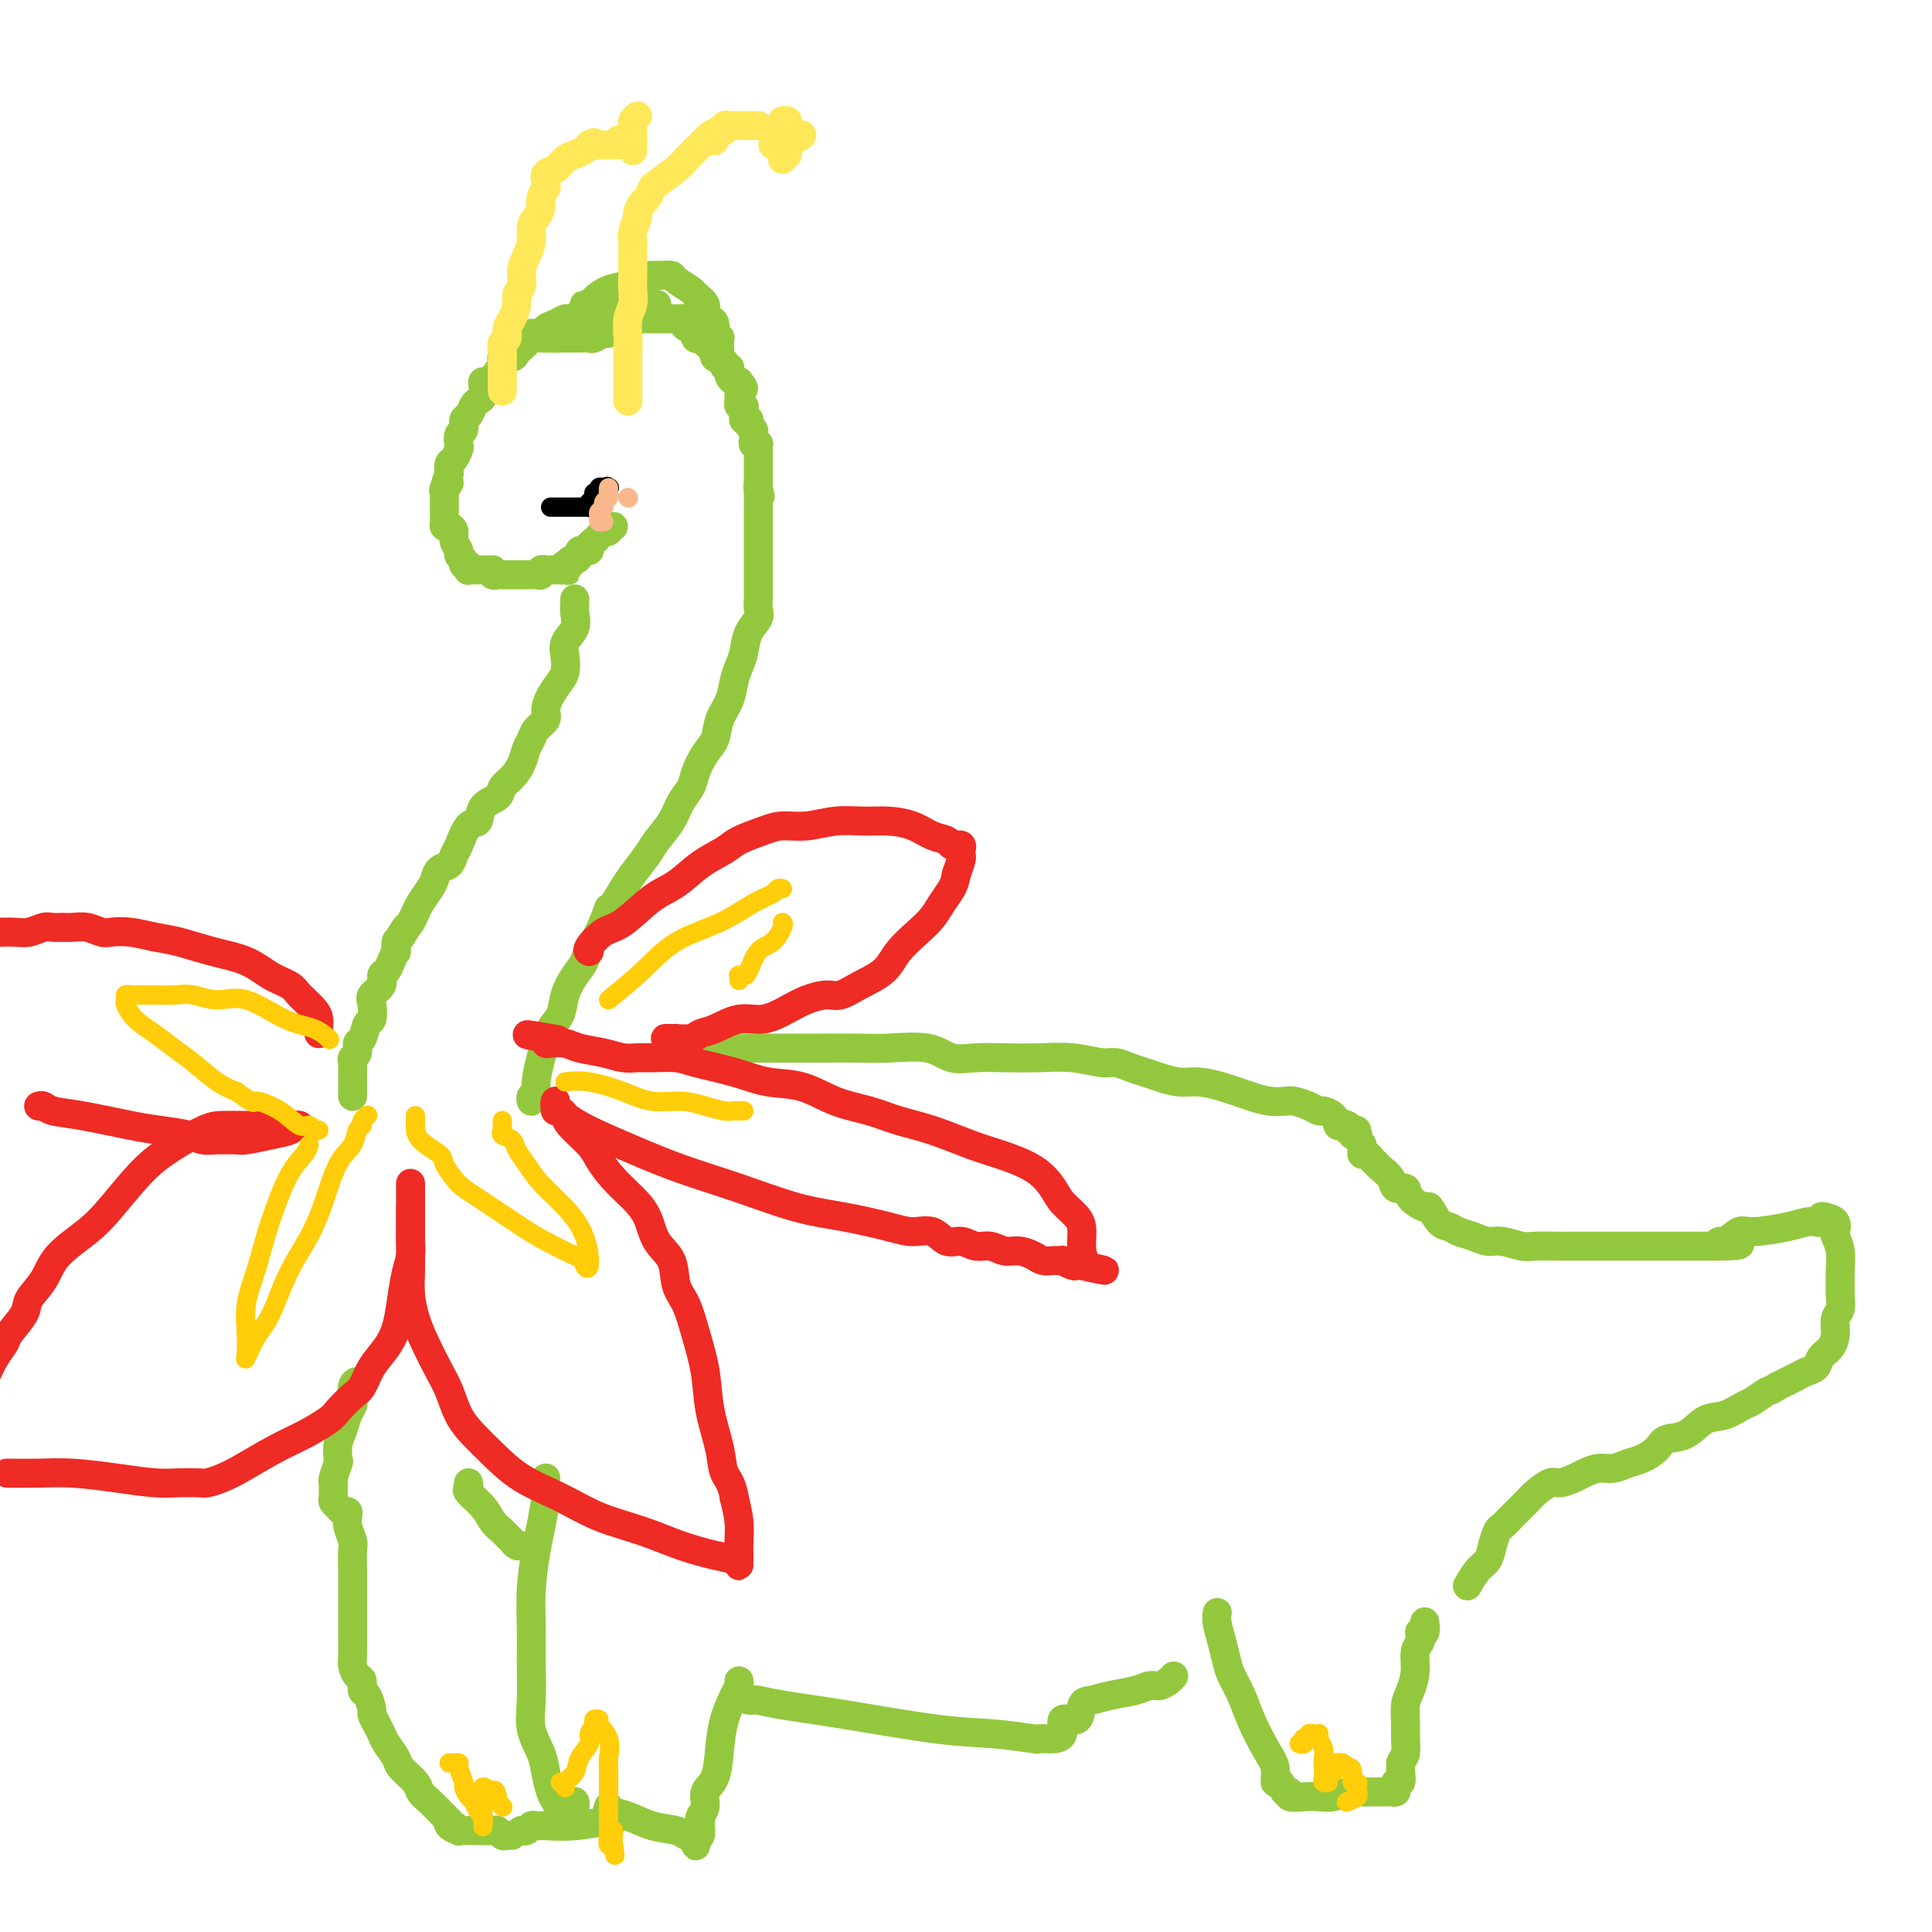 <svg viewBox='0 0 400 400' version='1.1' xmlns='http://www.w3.org/2000/svg' xmlns:xlink='http://www.w3.org/1999/xlink'><g fill='none' stroke='#93C83E' stroke-width='6' stroke-linecap='round' stroke-linejoin='round'><path d='M115,70c-0.325,0.002 -0.650,0.003 -1,0c-0.350,-0.003 -0.723,-0.012 -1,0c-0.277,0.012 -0.456,0.044 -1,0c-0.544,-0.044 -1.454,-0.166 -2,0c-0.546,0.166 -0.728,0.618 -1,1c-0.272,0.382 -0.633,0.693 -1,1c-0.367,0.307 -0.741,0.610 -1,1c-0.259,0.390 -0.401,0.869 -1,1c-0.599,0.131 -1.653,-0.085 -2,0c-0.347,0.085 0.012,0.470 0,1c-0.012,0.530 -0.395,1.207 -1,2c-0.605,0.793 -1.433,1.704 -2,2c-0.567,0.296 -0.873,-0.024 -1,0c-0.127,0.024 -0.075,0.392 0,1c0.075,0.608 0.174,1.457 0,2c-0.174,0.543 -0.620,0.779 -1,1c-0.380,0.221 -0.694,0.425 -1,1c-0.306,0.575 -0.604,1.520 -1,2c-0.396,0.480 -0.890,0.495 -1,1c-0.110,0.505 0.164,1.501 0,2c-0.164,0.499 -0.766,0.500 -1,1c-0.234,0.500 -0.101,1.499 0,2c0.101,0.501 0.172,0.506 0,1c-0.172,0.494 -0.585,1.479 -1,2c-0.415,0.521 -0.833,0.577 -1,1c-0.167,0.423 -0.084,1.211 0,2'/><path d='M93,98c-1.641,4.118 -0.244,2.413 0,2c0.244,-0.413 -0.667,0.467 -1,1c-0.333,0.533 -0.089,0.720 0,1c0.089,0.280 0.024,0.652 0,1c-0.024,0.348 -0.006,0.670 0,1c0.006,0.330 0.001,0.667 0,1c-0.001,0.333 0.002,0.663 0,1c-0.002,0.337 -0.011,0.681 0,1c0.011,0.319 0.040,0.613 0,1c-0.040,0.387 -0.150,0.867 0,1c0.150,0.133 0.561,-0.080 1,0c0.439,0.080 0.906,0.455 1,1c0.094,0.545 -0.186,1.260 0,2c0.186,0.740 0.838,1.504 1,2c0.162,0.496 -0.167,0.725 0,1c0.167,0.275 0.828,0.595 1,1c0.172,0.405 -0.147,0.893 0,1c0.147,0.107 0.760,-0.167 1,0c0.240,0.167 0.107,0.777 0,1c-0.107,0.223 -0.187,0.060 0,0c0.187,-0.060 0.641,-0.016 1,0c0.359,0.016 0.622,0.004 1,0c0.378,-0.004 0.871,-0.001 1,0c0.129,0.001 -0.106,0.000 0,0c0.106,-0.000 0.553,-0.000 1,0'/><path d='M101,118c1.012,0.094 1.041,-0.171 1,0c-0.041,0.171 -0.152,0.778 0,1c0.152,0.222 0.565,0.060 1,0c0.435,-0.060 0.890,-0.016 1,0c0.110,0.016 -0.124,0.004 0,0c0.124,-0.004 0.607,-0.001 1,0c0.393,0.001 0.697,0.000 1,0c0.303,-0.000 0.606,-0.000 1,0c0.394,0.000 0.879,-0.000 1,0c0.121,0.000 -0.121,0.001 0,0c0.121,-0.001 0.606,-0.004 1,0c0.394,0.004 0.698,0.015 1,0c0.302,-0.015 0.602,-0.057 1,0c0.398,0.057 0.894,0.211 1,0c0.106,-0.211 -0.179,-0.789 0,-1c0.179,-0.211 0.821,-0.057 1,0c0.179,0.057 -0.107,0.015 0,0c0.107,-0.015 0.606,-0.004 1,0c0.394,0.004 0.684,0.001 1,0c0.316,-0.001 0.658,-0.001 1,0'/><path d='M116,118c2.542,0.059 1.398,0.208 1,0c-0.398,-0.208 -0.052,-0.773 0,-1c0.052,-0.227 -0.192,-0.116 0,0c0.192,0.116 0.821,0.238 1,0c0.179,-0.238 -0.092,-0.834 0,-1c0.092,-0.166 0.545,0.099 1,0c0.455,-0.099 0.910,-0.562 1,-1c0.090,-0.438 -0.187,-0.852 0,-1c0.187,-0.148 0.838,-0.028 1,0c0.162,0.028 -0.164,-0.034 0,0c0.164,0.034 0.817,0.163 1,0c0.183,-0.163 -0.105,-0.617 0,-1c0.105,-0.383 0.603,-0.695 1,-1c0.397,-0.305 0.694,-0.604 1,-1c0.306,-0.396 0.622,-0.891 1,-1c0.378,-0.109 0.820,0.167 1,0c0.180,-0.167 0.100,-0.777 0,-1c-0.100,-0.223 -0.219,-0.060 0,0c0.219,0.060 0.777,0.017 1,0c0.223,-0.017 0.112,-0.009 0,0'/><path d='M114,70c0.325,0.000 0.649,0.000 1,0c0.351,-0.000 0.728,-0.000 1,0c0.272,0.000 0.439,0.001 1,0c0.561,-0.001 1.516,-0.004 2,0c0.484,0.004 0.497,0.016 1,0c0.503,-0.016 1.496,-0.060 2,0c0.504,0.060 0.519,0.222 1,0c0.481,-0.222 1.429,-0.829 2,-1c0.571,-0.171 0.765,0.094 1,0c0.235,-0.094 0.511,-0.547 1,-1c0.489,-0.453 1.192,-0.906 2,-1c0.808,-0.094 1.722,0.171 2,0c0.278,-0.171 -0.079,-0.778 0,-1c0.079,-0.222 0.595,-0.060 1,0c0.405,0.060 0.700,0.016 1,0c0.300,-0.016 0.605,-0.004 1,0c0.395,0.004 0.879,0.001 1,0c0.121,-0.001 -0.123,-0.000 0,0c0.123,0.000 0.611,0.000 1,0c0.389,-0.000 0.678,-0.000 1,0c0.322,0.000 0.677,0.000 1,0c0.323,-0.000 0.612,-0.000 1,0c0.388,0.000 0.874,0.000 1,0c0.126,-0.000 -0.107,-0.000 0,0c0.107,0.000 0.553,0.000 1,0'/><path d='M141,66c4.359,-0.458 1.757,0.398 1,1c-0.757,0.602 0.332,0.950 1,1c0.668,0.050 0.914,-0.196 1,0c0.086,0.196 0.013,0.836 0,1c-0.013,0.164 0.034,-0.148 0,0c-0.034,0.148 -0.149,0.757 0,1c0.149,0.243 0.561,0.122 1,0c0.439,-0.122 0.906,-0.244 1,0c0.094,0.244 -0.185,0.854 0,1c0.185,0.146 0.835,-0.172 1,0c0.165,0.172 -0.153,0.834 0,1c0.153,0.166 0.777,-0.166 1,0c0.223,0.166 0.045,0.828 0,1c-0.045,0.172 0.045,-0.147 0,0c-0.045,0.147 -0.223,0.761 0,1c0.223,0.239 0.848,0.102 1,0c0.152,-0.102 -0.169,-0.168 0,0c0.169,0.168 0.829,0.570 1,1c0.171,0.430 -0.147,0.890 0,1c0.147,0.110 0.760,-0.128 1,0c0.240,0.128 0.105,0.622 0,1c-0.105,0.378 -0.182,0.640 0,1c0.182,0.360 0.623,0.817 1,1c0.377,0.183 0.688,0.091 1,0'/><path d='M153,79c1.867,2.244 0.533,1.356 0,1c-0.533,-0.356 -0.267,-0.178 0,0'/><path d='M110,69c0.343,0.007 0.686,0.013 1,0c0.314,-0.013 0.599,-0.046 1,0c0.401,0.046 0.918,0.171 1,0c0.082,-0.171 -0.273,-0.637 0,-1c0.273,-0.363 1.173,-0.623 2,-1c0.827,-0.377 1.583,-0.870 2,-1c0.417,-0.130 0.497,0.105 1,0c0.503,-0.105 1.430,-0.550 2,-1c0.570,-0.450 0.784,-0.905 1,-1c0.216,-0.095 0.435,0.171 1,0c0.565,-0.171 1.475,-0.778 2,-1c0.525,-0.222 0.666,-0.060 1,0c0.334,0.060 0.863,0.016 1,0c0.137,-0.016 -0.118,-0.004 0,0c0.118,0.004 0.609,0.001 1,0c0.391,-0.001 0.683,-0.000 1,0c0.317,0.000 0.658,0.000 1,0'/><path d='M129,63c3.345,-0.928 2.207,-0.249 2,0c-0.207,0.249 0.518,0.067 1,0c0.482,-0.067 0.722,-0.018 1,0c0.278,0.018 0.593,0.005 1,0c0.407,-0.005 0.906,-0.001 1,0c0.094,0.001 -0.216,0.000 0,0c0.216,-0.000 0.958,-0.000 1,0c0.042,0.000 -0.617,0.000 -1,0c-0.383,-0.000 -0.489,-0.000 -1,0c-0.511,0.000 -1.428,0.000 -3,0c-1.572,-0.000 -3.799,-0.000 -5,0c-1.201,0.000 -1.376,0.001 -2,0c-0.624,-0.001 -1.696,-0.002 -2,0c-0.304,0.002 0.161,0.008 0,0c-0.161,-0.008 -0.948,-0.030 -1,0c-0.052,0.030 0.630,0.110 1,0c0.370,-0.110 0.429,-0.411 1,-1c0.571,-0.589 1.654,-1.466 3,-2c1.346,-0.534 2.956,-0.724 4,-1c1.044,-0.276 1.522,-0.638 2,-1'/><path d='M132,58c2.251,-0.999 2.877,-0.998 3,-1c0.123,-0.002 -0.257,-0.008 0,0c0.257,0.008 1.153,0.029 2,0c0.847,-0.029 1.646,-0.107 2,0c0.354,0.107 0.262,0.400 1,1c0.738,0.600 2.306,1.509 3,2c0.694,0.491 0.515,0.564 1,1c0.485,0.436 1.633,1.234 2,2c0.367,0.766 -0.046,1.501 0,2c0.046,0.499 0.552,0.761 1,1c0.448,0.239 0.838,0.456 1,1c0.162,0.544 0.096,1.417 0,2c-0.096,0.583 -0.222,0.877 0,1c0.222,0.123 0.791,0.075 1,0c0.209,-0.075 0.056,-0.178 0,0c-0.056,0.178 -0.015,0.635 0,1c0.015,0.365 0.004,0.637 0,1c-0.004,0.363 -0.001,0.818 0,1c0.001,0.182 0.001,0.091 0,0'/><path d='M152,79c0.423,-0.092 0.845,-0.183 1,0c0.155,0.183 0.041,0.642 0,1c-0.041,0.358 -0.011,0.617 0,1c0.011,0.383 0.002,0.891 0,1c-0.002,0.109 0.003,-0.182 0,0c-0.003,0.182 -0.015,0.836 0,1c0.015,0.164 0.057,-0.164 0,0c-0.057,0.164 -0.212,0.818 0,1c0.212,0.182 0.793,-0.109 1,0c0.207,0.109 0.042,0.617 0,1c-0.042,0.383 0.040,0.642 0,1c-0.040,0.358 -0.203,0.817 0,1c0.203,0.183 0.772,0.091 1,0c0.228,-0.091 0.114,-0.179 0,0c-0.114,0.179 -0.228,0.626 0,1c0.228,0.374 0.797,0.675 1,1c0.203,0.325 0.040,0.675 0,1c-0.040,0.325 0.042,0.626 0,1c-0.042,0.374 -0.207,0.821 0,1c0.207,0.179 0.788,0.089 1,0c0.212,-0.089 0.057,-0.179 0,0c-0.057,0.179 -0.015,0.626 0,1c0.015,0.374 0.004,0.677 0,1c-0.004,0.323 -0.001,0.668 0,1c0.001,0.332 0.000,0.653 0,1c-0.000,0.347 -0.000,0.722 0,1c0.000,0.278 0.000,0.459 0,1c-0.000,0.541 -0.000,1.440 0,2c0.000,0.560 0.000,0.780 0,1'/><path d='M157,101c0.774,3.372 0.207,0.801 0,0c-0.207,-0.801 -0.056,0.166 0,1c0.056,0.834 0.015,1.535 0,2c-0.015,0.465 -0.004,0.695 0,1c0.004,0.305 0.001,0.685 0,1c-0.001,0.315 -0.000,0.564 0,1c0.000,0.436 0.000,1.059 0,2c-0.000,0.941 -0.000,2.200 0,3c0.000,0.800 0.000,1.141 0,2c-0.000,0.859 -0.001,2.236 0,3c0.001,0.764 0.002,0.914 0,2c-0.002,1.086 -0.007,3.108 0,4c0.007,0.892 0.027,0.654 0,1c-0.027,0.346 -0.101,1.275 0,2c0.101,0.725 0.378,1.246 0,2c-0.378,0.754 -1.410,1.741 -2,3c-0.590,1.259 -0.740,2.790 -1,4c-0.260,1.210 -0.632,2.099 -1,3c-0.368,0.901 -0.731,1.815 -1,3c-0.269,1.185 -0.443,2.642 -1,4c-0.557,1.358 -1.496,2.618 -2,4c-0.504,1.382 -0.572,2.886 -1,4c-0.428,1.114 -1.216,1.837 -2,3c-0.784,1.163 -1.565,2.766 -2,4c-0.435,1.234 -0.524,2.100 -1,3c-0.476,0.900 -1.338,1.833 -2,3c-0.662,1.167 -1.122,2.567 -2,4c-0.878,1.433 -2.173,2.900 -3,4c-0.827,1.100 -1.184,1.835 -2,3c-0.816,1.165 -2.090,2.762 -3,4c-0.910,1.238 -1.455,2.119 -2,3'/><path d='M129,184c-3.991,6.674 -2.970,3.859 -3,4c-0.030,0.141 -1.111,3.237 -2,5c-0.889,1.763 -1.585,2.194 -2,3c-0.415,0.806 -0.549,1.986 -1,3c-0.451,1.014 -1.220,1.861 -2,3c-0.780,1.139 -1.571,2.571 -2,4c-0.429,1.429 -0.497,2.855 -1,4c-0.503,1.145 -1.440,2.009 -2,3c-0.560,0.991 -0.742,2.111 -1,3c-0.258,0.889 -0.591,1.548 -1,3c-0.409,1.452 -0.894,3.696 -1,5c-0.106,1.304 0.168,1.669 0,2c-0.168,0.331 -0.776,0.628 -1,1c-0.224,0.372 -0.064,0.821 0,1c0.064,0.179 0.032,0.090 0,0'/><path d='M119,124c0.016,0.268 0.032,0.536 0,1c-0.032,0.464 -0.113,1.125 0,2c0.113,0.875 0.421,1.963 0,3c-0.421,1.037 -1.569,2.024 -2,3c-0.431,0.976 -0.144,1.942 0,3c0.144,1.058 0.146,2.209 0,3c-0.146,0.791 -0.438,1.223 -1,2c-0.562,0.777 -1.393,1.899 -2,3c-0.607,1.101 -0.989,2.181 -1,3c-0.011,0.819 0.349,1.377 0,2c-0.349,0.623 -1.405,1.311 -2,2c-0.595,0.689 -0.727,1.378 -1,2c-0.273,0.622 -0.687,1.178 -1,2c-0.313,0.822 -0.525,1.909 -1,3c-0.475,1.091 -1.212,2.184 -2,3c-0.788,0.816 -1.629,1.353 -2,2c-0.371,0.647 -0.274,1.402 -1,2c-0.726,0.598 -2.275,1.038 -3,2c-0.725,0.962 -0.627,2.447 -1,3c-0.373,0.553 -1.217,0.175 -2,1c-0.783,0.825 -1.505,2.854 -2,4c-0.495,1.146 -0.761,1.408 -1,2c-0.239,0.592 -0.449,1.513 -1,2c-0.551,0.487 -1.443,0.539 -2,1c-0.557,0.461 -0.779,1.331 -1,2c-0.221,0.669 -0.441,1.138 -1,2c-0.559,0.862 -1.458,2.117 -2,3c-0.542,0.883 -0.726,1.395 -1,2c-0.274,0.605 -0.637,1.302 -1,2'/><path d='M85,191c-3.740,5.217 -1.590,1.761 -1,1c0.590,-0.761 -0.381,1.175 -1,2c-0.619,0.825 -0.886,0.540 -1,1c-0.114,0.460 -0.073,1.667 0,2c0.073,0.333 0.179,-0.206 0,0c-0.179,0.206 -0.644,1.158 -1,2c-0.356,0.842 -0.603,1.575 -1,2c-0.397,0.425 -0.943,0.542 -1,1c-0.057,0.458 0.374,1.258 0,2c-0.374,0.742 -1.553,1.425 -2,2c-0.447,0.575 -0.162,1.042 0,2c0.162,0.958 0.202,2.407 0,3c-0.202,0.593 -0.646,0.330 -1,1c-0.354,0.670 -0.617,2.273 -1,3c-0.383,0.727 -0.887,0.579 -1,1c-0.113,0.421 0.166,1.413 0,2c-0.166,0.587 -0.777,0.769 -1,1c-0.223,0.231 -0.060,0.510 0,1c0.060,0.490 0.016,1.192 0,2c-0.016,0.808 -0.004,1.723 0,2c0.004,0.277 0.001,-0.083 0,0c-0.001,0.083 -0.000,0.610 0,1c0.000,0.390 0.000,0.643 0,1c-0.000,0.357 -0.000,0.816 0,1c0.000,0.184 0.000,0.092 0,0'/><path d='M75,286c-0.311,-0.027 -0.622,-0.055 -1,0c-0.378,0.055 -0.822,0.192 -1,1c-0.178,0.808 -0.090,2.288 0,3c0.090,0.712 0.181,0.657 0,1c-0.181,0.343 -0.636,1.084 -1,2c-0.364,0.916 -0.637,2.007 -1,3c-0.363,0.993 -0.815,1.888 -1,3c-0.185,1.112 -0.102,2.441 0,3c0.102,0.559 0.224,0.349 0,1c-0.224,0.651 -0.792,2.163 -1,3c-0.208,0.837 -0.055,0.998 0,1c0.055,0.002 0.014,-0.154 0,0c-0.014,0.154 0.000,0.620 0,1c-0.000,0.380 -0.015,0.675 0,1c0.015,0.325 0.059,0.679 0,1c-0.059,0.321 -0.222,0.608 0,1c0.222,0.392 0.830,0.890 1,1c0.170,0.110 -0.099,-0.166 0,0c0.099,0.166 0.565,0.776 1,1c0.435,0.224 0.839,0.064 1,0c0.161,-0.064 0.081,-0.032 0,0'/><path d='M72,313c0.030,0.279 0.061,0.558 0,1c-0.061,0.442 -0.212,1.048 0,2c0.212,0.952 0.789,2.249 1,3c0.211,0.751 0.057,0.956 0,2c-0.057,1.044 -0.015,2.926 0,4c0.015,1.074 0.004,1.340 0,2c-0.004,0.660 -0.001,1.714 0,3c0.001,1.286 -0.000,2.806 0,4c0.000,1.194 0.003,2.064 0,3c-0.003,0.936 -0.011,1.937 0,3c0.011,1.063 0.041,2.187 0,3c-0.041,0.813 -0.152,1.315 0,2c0.152,0.685 0.566,1.553 1,2c0.434,0.447 0.886,0.472 1,1c0.114,0.528 -0.110,1.559 0,2c0.110,0.441 0.555,0.292 1,1c0.445,0.708 0.892,2.271 1,3c0.108,0.729 -0.121,0.622 0,1c0.121,0.378 0.594,1.241 1,2c0.406,0.759 0.747,1.414 1,2c0.253,0.586 0.420,1.101 1,2c0.580,0.899 1.573,2.180 2,3c0.427,0.820 0.289,1.179 1,2c0.711,0.821 2.271,2.104 3,3c0.729,0.896 0.629,1.405 1,2c0.371,0.595 1.215,1.276 2,2c0.785,0.724 1.510,1.493 2,2c0.490,0.507 0.745,0.754 1,1'/><path d='M92,376c3.023,4.648 1.579,1.767 1,1c-0.579,-0.767 -0.294,0.579 0,1c0.294,0.421 0.598,-0.083 1,0c0.402,0.083 0.901,0.754 1,1c0.099,0.246 -0.201,0.066 0,0c0.201,-0.066 0.904,-0.019 2,0c1.096,0.019 2.584,0.009 3,0c0.416,-0.009 -0.240,-0.016 0,0c0.240,0.016 1.374,0.057 2,0c0.626,-0.057 0.742,-0.211 1,0c0.258,0.211 0.657,0.789 1,1c0.343,0.211 0.631,0.057 1,0c0.369,-0.057 0.820,-0.016 1,0c0.180,0.016 0.090,0.008 0,0'/><path d='M108,379c-0.089,-0.031 -0.178,-0.061 0,0c0.178,0.061 0.624,0.214 1,0c0.376,-0.214 0.683,-0.793 1,-1c0.317,-0.207 0.645,-0.040 1,0c0.355,0.040 0.739,-0.046 2,0c1.261,0.046 3.399,0.222 6,0c2.601,-0.222 5.664,-0.844 7,-1c1.336,-0.156 0.946,0.154 1,0c0.054,-0.154 0.553,-0.772 1,-1c0.447,-0.228 0.842,-0.065 1,0c0.158,0.065 0.079,0.033 0,0'/><path d='M97,307c0.079,0.380 0.157,0.760 0,1c-0.157,0.240 -0.551,0.340 0,1c0.551,0.660 2.045,1.878 3,3c0.955,1.122 1.369,2.147 2,3c0.631,0.853 1.479,1.535 2,2c0.521,0.465 0.714,0.713 1,1c0.286,0.287 0.664,0.613 1,1c0.336,0.387 0.629,0.835 1,1c0.371,0.165 0.820,0.047 1,0c0.180,-0.047 0.090,-0.024 0,0'/><path d='M113,306c-0.024,0.238 -0.049,0.476 0,1c0.049,0.524 0.171,1.335 0,3c-0.171,1.665 -0.634,4.185 -1,6c-0.366,1.815 -0.633,2.924 -1,5c-0.367,2.076 -0.832,5.117 -1,8c-0.168,2.883 -0.038,5.608 0,8c0.038,2.392 -0.015,4.453 0,7c0.015,2.547 0.098,5.582 0,8c-0.098,2.418 -0.377,4.219 0,6c0.377,1.781 1.410,3.540 2,5c0.590,1.460 0.736,2.619 1,4c0.264,1.381 0.644,2.983 1,4c0.356,1.017 0.688,1.450 1,2c0.312,0.550 0.606,1.216 1,2c0.394,0.784 0.889,1.685 1,2c0.111,0.315 -0.163,0.043 0,0c0.163,-0.043 0.762,0.142 1,0c0.238,-0.142 0.116,-0.613 0,-1c-0.116,-0.387 -0.227,-0.691 0,-1c0.227,-0.309 0.792,-0.622 1,-1c0.208,-0.378 0.059,-0.822 0,-1c-0.059,-0.178 -0.030,-0.089 0,0'/><path d='M126,374c0.091,0.438 0.181,0.877 0,1c-0.181,0.123 -0.634,-0.068 0,0c0.634,0.068 2.355,0.397 4,1c1.645,0.603 3.215,1.481 5,2c1.785,0.519 3.785,0.678 5,1c1.215,0.322 1.646,0.808 2,1c0.354,0.192 0.631,0.091 1,0c0.369,-0.091 0.830,-0.171 1,0c0.170,0.171 0.049,0.594 0,1c-0.049,0.406 -0.027,0.796 0,1c0.027,0.204 0.060,0.223 0,0c-0.060,-0.223 -0.213,-0.689 0,-1c0.213,-0.311 0.793,-0.466 1,-1c0.207,-0.534 0.039,-1.445 0,-2c-0.039,-0.555 0.049,-0.754 0,-1c-0.049,-0.246 -0.234,-0.539 0,-1c0.234,-0.461 0.888,-1.090 1,-2c0.112,-0.910 -0.317,-2.099 0,-3c0.317,-0.901 1.381,-1.512 2,-3c0.619,-1.488 0.793,-3.852 1,-6c0.207,-2.148 0.448,-4.078 1,-6c0.552,-1.922 1.416,-3.835 2,-5c0.584,-1.165 0.888,-1.583 1,-2c0.112,-0.417 0.032,-0.833 0,-1c-0.032,-0.167 -0.016,-0.083 0,0'/><path d='M155,352c0.391,0.020 0.782,0.040 1,0c0.218,-0.040 0.263,-0.141 1,0c0.737,0.141 2.167,0.525 5,1c2.833,0.475 7.069,1.041 13,2c5.931,0.959 13.558,2.309 19,3c5.442,0.691 8.700,0.721 12,1c3.300,0.279 6.644,0.806 8,1c1.356,0.194 0.725,0.054 1,0c0.275,-0.054 1.457,-0.022 2,0c0.543,0.022 0.445,0.034 1,0c0.555,-0.034 1.761,-0.113 2,-1c0.239,-0.887 -0.489,-2.580 0,-3c0.489,-0.420 2.196,0.435 3,0c0.804,-0.435 0.705,-2.159 1,-3c0.295,-0.841 0.985,-0.799 2,-1c1.015,-0.201 2.355,-0.645 4,-1c1.645,-0.355 3.593,-0.621 5,-1c1.407,-0.379 2.272,-0.872 3,-1c0.728,-0.128 1.319,0.110 2,0c0.681,-0.110 1.453,-0.568 2,-1c0.547,-0.432 0.871,-0.838 1,-1c0.129,-0.162 0.065,-0.081 0,0'/><path d='M252,334c0.023,-0.133 0.047,-0.266 0,0c-0.047,0.266 -0.164,0.930 0,2c0.164,1.070 0.609,2.545 1,4c0.391,1.455 0.727,2.889 1,4c0.273,1.111 0.484,1.899 1,3c0.516,1.101 1.339,2.513 2,4c0.661,1.487 1.161,3.048 2,5c0.839,1.952 2.017,4.296 3,6c0.983,1.704 1.770,2.767 2,4c0.230,1.233 -0.099,2.635 0,3c0.099,0.365 0.624,-0.309 1,0c0.376,0.309 0.603,1.599 1,2c0.397,0.401 0.963,-0.088 1,0c0.037,0.088 -0.454,0.752 0,1c0.454,0.248 1.854,0.081 3,0c1.146,-0.081 2.037,-0.074 3,0c0.963,0.074 1.998,0.216 3,0c1.002,-0.216 1.971,-0.790 3,-1c1.029,-0.210 2.117,-0.056 3,0c0.883,0.056 1.560,0.015 2,0c0.440,-0.015 0.642,-0.004 1,0c0.358,0.004 0.870,0.002 1,0c0.130,-0.002 -0.123,-0.003 0,0c0.123,0.003 0.620,0.011 1,0c0.380,-0.011 0.641,-0.040 1,0c0.359,0.040 0.814,0.148 1,0c0.186,-0.148 0.102,-0.554 0,-1c-0.102,-0.446 -0.223,-0.934 0,-1c0.223,-0.066 0.791,0.290 1,0c0.209,-0.290 0.060,-1.226 0,-2c-0.060,-0.774 -0.030,-1.387 0,-2'/><path d='M290,365c0.537,-1.233 0.879,-1.316 1,-2c0.121,-0.684 0.023,-1.971 0,-3c-0.023,-1.029 0.031,-1.802 0,-3c-0.031,-1.198 -0.148,-2.821 0,-4c0.148,-1.179 0.561,-1.912 1,-3c0.439,-1.088 0.902,-2.530 1,-4c0.098,-1.470 -0.171,-2.969 0,-4c0.171,-1.031 0.782,-1.595 1,-2c0.218,-0.405 0.044,-0.652 0,-1c-0.044,-0.348 0.041,-0.798 0,-1c-0.041,-0.202 -0.207,-0.157 0,0c0.207,0.157 0.786,0.427 1,0c0.214,-0.427 0.061,-1.551 0,-2c-0.061,-0.449 -0.031,-0.225 0,0'/><path d='M140,217c0.186,0.000 0.372,0.000 1,0c0.628,-0.000 1.696,-0.000 3,0c1.304,0.000 2.842,0.000 5,0c2.158,-0.000 4.936,-0.000 7,0c2.064,0.000 3.412,0.001 5,0c1.588,-0.001 3.415,-0.002 5,0c1.585,0.002 2.930,0.008 5,0c2.070,-0.008 4.867,-0.030 7,0c2.133,0.030 3.604,0.113 6,0c2.396,-0.113 5.717,-0.422 8,0c2.283,0.422 3.529,1.576 5,2c1.471,0.424 3.167,0.118 5,0c1.833,-0.118 3.803,-0.046 6,0c2.197,0.046 4.622,0.068 7,0c2.378,-0.068 4.709,-0.225 7,0c2.291,0.225 4.541,0.834 6,1c1.459,0.166 2.126,-0.109 3,0c0.874,0.109 1.955,0.603 3,1c1.045,0.397 2.055,0.697 3,1c0.945,0.303 1.824,0.610 3,1c1.176,0.390 2.649,0.865 4,1c1.351,0.135 2.578,-0.069 4,0c1.422,0.069 3.037,0.410 5,1c1.963,0.590 4.273,1.429 6,2c1.727,0.571 2.872,0.875 4,1c1.128,0.125 2.237,0.071 3,0c0.763,-0.071 1.178,-0.161 2,0c0.822,0.161 2.052,0.571 3,1c0.948,0.429 1.615,0.878 2,1c0.385,0.122 0.488,-0.083 1,0c0.512,0.083 1.432,0.452 2,1c0.568,0.548 0.784,1.274 1,2'/><path d='M277,233c7.277,2.029 2.471,0.600 1,0c-1.471,-0.600 0.394,-0.371 1,0c0.606,0.371 -0.048,0.884 0,1c0.048,0.116 0.796,-0.165 1,0c0.204,0.165 -0.137,0.775 0,1c0.137,0.225 0.754,0.064 1,0c0.246,-0.064 0.123,-0.032 0,0'/><path d='M282,237c0.024,0.303 0.048,0.606 0,1c-0.048,0.394 -0.169,0.878 0,1c0.169,0.122 0.627,-0.120 1,0c0.373,0.120 0.662,0.600 1,1c0.338,0.400 0.725,0.719 1,1c0.275,0.281 0.439,0.526 1,1c0.561,0.474 1.520,1.179 2,2c0.480,0.821 0.481,1.758 1,2c0.519,0.242 1.557,-0.212 2,0c0.443,0.212 0.293,1.089 1,2c0.707,0.911 2.272,1.855 3,2c0.728,0.145 0.621,-0.508 1,0c0.379,0.508 1.246,2.179 2,3c0.754,0.821 1.397,0.793 2,1c0.603,0.207 1.165,0.648 2,1c0.835,0.352 1.941,0.616 3,1c1.059,0.384 2.071,0.887 3,1c0.929,0.113 1.775,-0.166 3,0c1.225,0.166 2.831,0.777 4,1c1.169,0.223 1.903,0.060 3,0c1.097,-0.060 2.558,-0.016 4,0c1.442,0.016 2.863,0.004 4,0c1.137,-0.004 1.988,-0.001 3,0c1.012,0.001 2.185,0.000 4,0c1.815,-0.000 4.273,-0.000 6,0c1.727,0.000 2.724,0.000 4,0c1.276,-0.000 2.831,-0.000 4,0c1.169,0.000 1.953,0.000 3,0c1.047,-0.000 2.359,-0.000 3,0c0.641,0.000 0.612,0.000 1,0c0.388,-0.000 1.194,-0.000 2,0'/><path d='M356,258c7.695,-0.105 2.932,-0.868 1,-1c-1.932,-0.132 -1.034,0.367 0,0c1.034,-0.367 2.203,-1.601 3,-2c0.797,-0.399 1.223,0.038 3,0c1.777,-0.038 4.907,-0.550 7,-1c2.093,-0.450 3.151,-0.839 4,-1c0.849,-0.161 1.489,-0.094 2,0c0.511,0.094 0.894,0.214 1,0c0.106,-0.214 -0.064,-0.763 0,-1c0.064,-0.237 0.361,-0.161 1,0c0.639,0.161 1.621,0.407 2,1c0.379,0.593 0.154,1.533 0,2c-0.154,0.467 -0.238,0.459 0,1c0.238,0.541 0.797,1.629 1,3c0.203,1.371 0.051,3.024 0,4c-0.051,0.976 0.001,1.275 0,2c-0.001,0.725 -0.055,1.874 0,3c0.055,1.126 0.218,2.227 0,3c-0.218,0.773 -0.817,1.219 -1,2c-0.183,0.781 0.050,1.897 0,3c-0.050,1.103 -0.384,2.193 -1,3c-0.616,0.807 -1.516,1.329 -2,2c-0.484,0.671 -0.552,1.489 -1,2c-0.448,0.511 -1.275,0.714 -2,1c-0.725,0.286 -1.349,0.654 -2,1c-0.651,0.346 -1.329,0.670 -2,1c-0.671,0.330 -1.336,0.665 -2,1'/><path d='M368,287c-1.991,1.351 -1.470,0.727 -2,1c-0.530,0.273 -2.111,1.443 -3,2c-0.889,0.557 -1.085,0.502 -2,1c-0.915,0.498 -2.548,1.551 -4,2c-1.452,0.449 -2.724,0.295 -4,1c-1.276,0.705 -2.557,2.269 -4,3c-1.443,0.731 -3.047,0.631 -4,1c-0.953,0.369 -1.255,1.208 -2,2c-0.745,0.792 -1.933,1.536 -3,2c-1.067,0.464 -2.014,0.649 -3,1c-0.986,0.351 -2.011,0.869 -3,1c-0.989,0.131 -1.940,-0.124 -3,0c-1.060,0.124 -2.227,0.628 -3,1c-0.773,0.372 -1.151,0.612 -2,1c-0.849,0.388 -2.170,0.922 -3,1c-0.830,0.078 -1.168,-0.301 -2,0c-0.832,0.301 -2.159,1.284 -3,2c-0.841,0.716 -1.195,1.167 -2,2c-0.805,0.833 -2.060,2.047 -3,3c-0.940,0.953 -1.564,1.643 -2,2c-0.436,0.357 -0.685,0.380 -1,1c-0.315,0.620 -0.698,1.837 -1,3c-0.302,1.163 -0.524,2.270 -1,3c-0.476,0.730 -1.205,1.081 -2,2c-0.795,0.919 -1.656,2.405 -2,3c-0.344,0.595 -0.172,0.297 0,0'/></g>
<g fill='none' stroke='#EE2B24' stroke-width='6' stroke-linecap='round' stroke-linejoin='round'><path d='M66,214c0.002,-0.329 0.005,-0.658 0,-1c-0.005,-0.342 -0.016,-0.697 0,-1c0.016,-0.303 0.059,-0.555 0,-1c-0.059,-0.445 -0.222,-1.081 -1,-2c-0.778,-0.919 -2.173,-2.119 -3,-3c-0.827,-0.881 -1.088,-1.444 -2,-2c-0.912,-0.556 -2.476,-1.104 -4,-2c-1.524,-0.896 -3.008,-2.139 -5,-3c-1.992,-0.861 -4.491,-1.341 -7,-2c-2.509,-0.659 -5.028,-1.496 -7,-2c-1.972,-0.504 -3.399,-0.675 -5,-1c-1.601,-0.325 -3.377,-0.805 -5,-1c-1.623,-0.195 -3.092,-0.105 -4,0c-0.908,0.105 -1.255,0.225 -2,0c-0.745,-0.225 -1.890,-0.793 -3,-1c-1.110,-0.207 -2.187,-0.052 -3,0c-0.813,0.052 -1.361,-0.000 -2,0c-0.639,0.000 -1.367,0.053 -2,0c-0.633,-0.053 -1.170,-0.210 -2,0c-0.830,0.210 -1.955,0.788 -3,1c-1.045,0.212 -2.012,0.057 -3,0c-0.988,-0.057 -1.997,-0.016 -3,0c-1.003,0.016 -2.002,0.008 -3,0'/><path d='M8,229c0.307,-0.097 0.614,-0.195 1,0c0.386,0.195 0.852,0.682 2,1c1.148,0.318 2.978,0.467 6,1c3.022,0.533 7.237,1.449 10,2c2.763,0.551 4.076,0.736 6,1c1.924,0.264 4.461,0.607 6,1c1.539,0.393 2.079,0.838 3,1c0.921,0.162 2.221,0.043 3,0c0.779,-0.043 1.035,-0.011 1,0c-0.035,0.011 -0.362,-0.000 0,0c0.362,0.000 1.414,0.011 2,0c0.586,-0.011 0.706,-0.045 1,0c0.294,0.045 0.762,0.170 2,0c1.238,-0.170 3.246,-0.634 5,-1c1.754,-0.366 3.254,-0.634 4,-1c0.746,-0.366 0.739,-0.829 1,-1c0.261,-0.171 0.789,-0.049 1,0c0.211,0.049 0.106,0.024 0,0'/><path d='M58,233c-0.240,-0.000 -0.479,-0.000 -1,0c-0.521,0.000 -1.322,0.001 -2,0c-0.678,-0.001 -1.233,-0.003 -2,0c-0.767,0.003 -1.746,0.010 -3,0c-1.254,-0.010 -2.782,-0.037 -4,0c-1.218,0.037 -2.126,0.136 -4,1c-1.874,0.864 -4.715,2.491 -7,4c-2.285,1.509 -4.014,2.899 -6,5c-1.986,2.101 -4.228,4.912 -6,7c-1.772,2.088 -3.075,3.453 -5,5c-1.925,1.547 -4.474,3.276 -6,5c-1.526,1.724 -2.029,3.444 -3,5c-0.971,1.556 -2.410,2.947 -3,4c-0.590,1.053 -0.332,1.768 -1,3c-0.668,1.232 -2.261,2.980 -3,4c-0.739,1.020 -0.622,1.313 -1,2c-0.378,0.687 -1.251,1.768 -2,3c-0.749,1.232 -1.375,2.616 -2,4'/><path d='M2,305c-0.525,-0.006 -1.050,-0.012 0,0c1.050,0.012 3.676,0.042 6,0c2.324,-0.042 4.345,-0.155 7,0c2.655,0.155 5.942,0.578 9,1c3.058,0.422 5.886,0.842 8,1c2.114,0.158 3.514,0.052 5,0c1.486,-0.052 3.057,-0.051 4,0c0.943,0.051 1.258,0.152 2,0c0.742,-0.152 1.911,-0.559 3,-1c1.089,-0.441 2.097,-0.918 4,-2c1.903,-1.082 4.702,-2.769 7,-4c2.298,-1.231 4.096,-2.005 6,-3c1.904,-0.995 3.913,-2.212 5,-3c1.087,-0.788 1.254,-1.148 2,-2c0.746,-0.852 2.073,-2.198 3,-3c0.927,-0.802 1.453,-1.062 2,-2c0.547,-0.938 1.116,-2.554 2,-4c0.884,-1.446 2.083,-2.722 3,-4c0.917,-1.278 1.552,-2.558 2,-4c0.448,-1.442 0.708,-3.045 1,-5c0.292,-1.955 0.614,-4.261 1,-6c0.386,-1.739 0.835,-2.913 1,-4c0.165,-1.087 0.044,-2.089 0,-3c-0.044,-0.911 -0.012,-1.732 0,-3c0.012,-1.268 0.003,-2.985 0,-4c-0.003,-1.015 -0.001,-1.330 0,-2c0.001,-0.670 0.000,-1.695 0,-2c-0.000,-0.305 -0.000,0.110 0,0c0.000,-0.110 0.000,-0.746 0,-1c-0.000,-0.254 -0.000,-0.127 0,0'/><path d='M85,250c0.001,1.750 0.003,3.500 0,5c-0.003,1.500 -0.010,2.752 0,4c0.010,1.248 0.037,2.494 0,4c-0.037,1.506 -0.137,3.272 0,5c0.137,1.728 0.511,3.417 1,5c0.489,1.583 1.092,3.059 2,5c0.908,1.941 2.121,4.345 3,6c0.879,1.655 1.425,2.561 2,4c0.575,1.439 1.180,3.413 2,5c0.820,1.587 1.857,2.788 3,4c1.143,1.212 2.393,2.435 4,4c1.607,1.565 3.572,3.473 6,5c2.428,1.527 5.321,2.675 8,4c2.679,1.325 5.145,2.827 8,4c2.855,1.173 6.100,2.017 9,3c2.900,0.983 5.457,2.107 8,3c2.543,0.893 5.074,1.556 7,2c1.926,0.444 3.248,0.667 4,1c0.752,0.333 0.933,0.774 1,1c0.067,0.226 0.019,0.235 0,0c-0.019,-0.235 -0.008,-0.715 0,-1c0.008,-0.285 0.012,-0.375 0,-1c-0.012,-0.625 -0.042,-1.784 0,-3c0.042,-1.216 0.155,-2.490 0,-4c-0.155,-1.510 -0.577,-3.255 -1,-5'/><path d='M152,310c-0.422,-2.943 -1.478,-3.801 -2,-5c-0.522,-1.199 -0.510,-2.740 -1,-5c-0.490,-2.260 -1.484,-5.240 -2,-8c-0.516,-2.760 -0.556,-5.302 -1,-8c-0.444,-2.698 -1.292,-5.553 -2,-8c-0.708,-2.447 -1.277,-4.485 -2,-6c-0.723,-1.515 -1.599,-2.505 -2,-4c-0.401,-1.495 -0.326,-3.494 -1,-5c-0.674,-1.506 -2.096,-2.518 -3,-4c-0.904,-1.482 -1.290,-3.434 -2,-5c-0.710,-1.566 -1.746,-2.744 -3,-4c-1.254,-1.256 -2.728,-2.588 -4,-4c-1.272,-1.412 -2.344,-2.904 -3,-4c-0.656,-1.096 -0.898,-1.795 -2,-3c-1.102,-1.205 -3.066,-2.914 -4,-4c-0.934,-1.086 -0.839,-1.549 -1,-2c-0.161,-0.451 -0.579,-0.892 -1,-1c-0.421,-0.108 -0.845,0.115 -1,0c-0.155,-0.115 -0.042,-0.570 0,-1c0.042,-0.430 0.012,-0.837 0,-1c-0.012,-0.163 -0.006,-0.081 0,0'/><path d='M115,228c-0.132,0.262 -0.263,0.523 0,1c0.263,0.477 0.921,1.169 2,2c1.079,0.831 2.578,1.802 5,3c2.422,1.198 5.767,2.624 9,4c3.233,1.376 6.353,2.701 10,4c3.647,1.299 7.822,2.573 12,4c4.178,1.427 8.358,3.007 12,4c3.642,0.993 6.746,1.398 10,2c3.254,0.602 6.656,1.400 9,2c2.344,0.600 3.628,1.002 5,1c1.372,-0.002 2.832,-0.408 4,0c1.168,0.408 2.045,1.630 3,2c0.955,0.370 1.988,-0.112 3,0c1.012,0.112 2.004,0.817 3,1c0.996,0.183 1.996,-0.158 3,0c1.004,0.158 2.013,0.813 3,1c0.987,0.187 1.952,-0.093 3,0c1.048,0.093 2.180,0.561 3,1c0.820,0.439 1.328,0.849 2,1c0.672,0.151 1.507,0.044 2,0c0.493,-0.044 0.643,-0.026 1,0c0.357,0.026 0.922,0.059 1,0c0.078,-0.059 -0.330,-0.212 0,0c0.330,0.212 1.396,0.788 2,1c0.604,0.212 0.744,0.061 1,0c0.256,-0.061 0.628,-0.030 1,0'/><path d='M224,262c9.127,1.899 2.444,0.647 0,0c-2.444,-0.647 -0.651,-0.690 0,-1c0.651,-0.310 0.159,-0.886 0,-2c-0.159,-1.114 0.015,-2.766 0,-4c-0.015,-1.234 -0.218,-2.050 -1,-3c-0.782,-0.950 -2.141,-2.035 -3,-3c-0.859,-0.965 -1.217,-1.809 -2,-3c-0.783,-1.191 -1.989,-2.728 -4,-4c-2.011,-1.272 -4.825,-2.281 -7,-3c-2.175,-0.719 -3.710,-1.150 -6,-2c-2.290,-0.850 -5.334,-2.119 -8,-3c-2.666,-0.881 -4.952,-1.373 -7,-2c-2.048,-0.627 -3.856,-1.389 -6,-2c-2.144,-0.611 -4.622,-1.070 -7,-2c-2.378,-0.930 -4.654,-2.330 -7,-3c-2.346,-0.670 -4.760,-0.610 -7,-1c-2.240,-0.390 -4.304,-1.229 -7,-2c-2.696,-0.771 -6.023,-1.474 -8,-2c-1.977,-0.526 -2.603,-0.876 -4,-1c-1.397,-0.124 -3.564,-0.022 -5,0c-1.436,0.022 -2.141,-0.036 -3,0c-0.859,0.036 -1.873,0.167 -3,0c-1.127,-0.167 -2.369,-0.633 -4,-1c-1.631,-0.367 -3.653,-0.637 -5,-1c-1.347,-0.363 -2.021,-0.819 -3,-1c-0.979,-0.181 -2.264,-0.087 -3,0c-0.736,0.087 -0.925,0.168 -1,0c-0.075,-0.168 -0.038,-0.584 0,-1'/><path d='M113,215c-8.022,-1.556 -1.578,-0.444 1,0c2.578,0.444 1.289,0.222 0,0'/><path d='M122,197c-0.258,-0.108 -0.517,-0.215 0,-1c0.517,-0.785 1.809,-2.247 3,-3c1.191,-0.753 2.280,-0.796 4,-2c1.720,-1.204 4.072,-3.568 6,-5c1.928,-1.432 3.432,-1.931 5,-3c1.568,-1.069 3.198,-2.707 5,-4c1.802,-1.293 3.775,-2.240 5,-3c1.225,-0.760 1.701,-1.332 3,-2c1.299,-0.668 3.421,-1.433 5,-2c1.579,-0.567 2.616,-0.937 4,-1c1.384,-0.063 3.115,0.181 5,0c1.885,-0.181 3.925,-0.788 6,-1c2.075,-0.212 4.185,-0.030 6,0c1.815,0.030 3.337,-0.093 5,0c1.663,0.093 3.469,0.403 5,1c1.531,0.597 2.787,1.481 4,2c1.213,0.519 2.381,0.674 3,1c0.619,0.326 0.688,0.822 1,1c0.312,0.178 0.868,0.037 1,0c0.132,-0.037 -0.160,0.030 0,0c0.160,-0.030 0.772,-0.157 1,0c0.228,0.157 0.071,0.599 0,1c-0.071,0.401 -0.058,0.762 0,1c0.058,0.238 0.159,0.354 0,1c-0.159,0.646 -0.580,1.823 -1,3'/><path d='M198,181c-0.283,1.465 -0.492,2.127 -1,3c-0.508,0.873 -1.317,1.955 -2,3c-0.683,1.045 -1.242,2.051 -2,3c-0.758,0.949 -1.715,1.842 -3,3c-1.285,1.158 -2.899,2.583 -4,4c-1.101,1.417 -1.691,2.827 -3,4c-1.309,1.173 -3.339,2.109 -5,3c-1.661,0.891 -2.954,1.735 -4,2c-1.046,0.265 -1.846,-0.050 -3,0c-1.154,0.050 -2.661,0.465 -4,1c-1.339,0.535 -2.509,1.190 -4,2c-1.491,0.810 -3.304,1.776 -5,2c-1.696,0.224 -3.275,-0.294 -5,0c-1.725,0.294 -3.595,1.399 -5,2c-1.405,0.601 -2.345,0.697 -3,1c-0.655,0.303 -1.023,0.813 -2,1c-0.977,0.187 -2.561,0.050 -3,0c-0.439,-0.050 0.266,-0.013 0,0c-0.266,0.013 -1.505,0.004 -2,0c-0.495,-0.004 -0.248,-0.002 0,0'/></g>
<g fill='none' stroke='#FEE859' stroke-width='6' stroke-linecap='round' stroke-linejoin='round'><path d='M130,83c-0.000,0.055 -0.000,0.110 0,0c0.000,-0.110 0.000,-0.385 0,-1c-0.000,-0.615 -0.000,-1.569 0,-2c0.000,-0.431 0.000,-0.340 0,-1c-0.000,-0.660 -0.001,-2.070 0,-3c0.001,-0.930 0.004,-1.379 0,-2c-0.004,-0.621 -0.015,-1.415 0,-2c0.015,-0.585 0.057,-0.962 0,-2c-0.057,-1.038 -0.211,-2.738 0,-4c0.211,-1.262 0.789,-2.085 1,-3c0.211,-0.915 0.057,-1.922 0,-3c-0.057,-1.078 -0.016,-2.227 0,-3c0.016,-0.773 0.008,-1.171 0,-2c-0.008,-0.829 -0.017,-2.091 0,-3c0.017,-0.909 0.060,-1.466 0,-2c-0.060,-0.534 -0.224,-1.045 0,-2c0.224,-0.955 0.834,-2.354 1,-3c0.166,-0.646 -0.113,-0.538 0,-1c0.113,-0.462 0.618,-1.492 1,-2c0.382,-0.508 0.640,-0.492 1,-1c0.360,-0.508 0.821,-1.540 1,-2c0.179,-0.460 0.075,-0.347 1,-1c0.925,-0.653 2.878,-2.073 4,-3c1.122,-0.927 1.414,-1.362 2,-2c0.586,-0.638 1.465,-1.479 2,-2c0.535,-0.521 0.724,-0.720 1,-1c0.276,-0.280 0.638,-0.640 1,-1'/><path d='M146,29c2.785,-2.896 2.248,-0.636 2,0c-0.248,0.636 -0.207,-0.351 0,-1c0.207,-0.649 0.580,-0.958 1,-1c0.420,-0.042 0.887,0.185 1,0c0.113,-0.185 -0.128,-0.782 0,-1c0.128,-0.218 0.626,-0.059 1,0c0.374,0.059 0.625,0.016 1,0c0.375,-0.016 0.874,-0.004 1,0c0.126,0.004 -0.120,0.001 0,0c0.120,-0.001 0.607,-0.000 1,0c0.393,0.000 0.693,0.000 1,0c0.307,-0.000 0.621,-0.000 1,0c0.379,0.000 0.823,0.000 1,0c0.177,-0.000 0.089,-0.000 0,0'/><path d='M162,25c0.423,-0.059 0.845,-0.118 1,0c0.155,0.118 0.041,0.413 0,1c-0.041,0.587 -0.010,1.468 0,2c0.010,0.532 -0.001,0.717 0,1c0.001,0.283 0.014,0.663 0,1c-0.014,0.337 -0.056,0.631 0,1c0.056,0.369 0.211,0.814 0,1c-0.211,0.186 -0.789,0.114 -1,0c-0.211,-0.114 -0.057,-0.268 0,0c0.057,0.268 0.015,0.959 0,1c-0.015,0.041 -0.005,-0.567 0,-1c0.005,-0.433 0.004,-0.691 0,-1c-0.004,-0.309 -0.011,-0.671 0,-1c0.011,-0.329 0.042,-0.627 0,-1c-0.042,-0.373 -0.155,-0.821 0,-1c0.155,-0.179 0.577,-0.090 1,0'/><path d='M163,28c0.189,-0.469 0.660,-0.141 1,0c0.340,0.141 0.547,0.094 1,0c0.453,-0.094 1.151,-0.235 1,0c-0.151,0.235 -1.151,0.848 -2,1c-0.849,0.152 -1.547,-0.155 -2,0c-0.453,0.155 -0.660,0.773 -1,1c-0.340,0.227 -0.811,0.065 -1,0c-0.189,-0.065 -0.094,-0.032 0,0'/><path d='M104,81c0.000,-0.357 0.000,-0.714 0,-1c-0.000,-0.286 -0.001,-0.500 0,-1c0.001,-0.500 0.004,-1.285 0,-2c-0.004,-0.715 -0.016,-1.361 0,-2c0.016,-0.639 0.060,-1.272 0,-2c-0.060,-0.728 -0.222,-1.550 0,-2c0.222,-0.450 0.829,-0.529 1,-1c0.171,-0.471 -0.094,-1.333 0,-2c0.094,-0.667 0.546,-1.140 1,-2c0.454,-0.860 0.909,-2.106 1,-3c0.091,-0.894 -0.182,-1.435 0,-2c0.182,-0.565 0.819,-1.152 1,-2c0.181,-0.848 -0.092,-1.956 0,-3c0.092,-1.044 0.551,-2.023 1,-3c0.449,-0.977 0.890,-1.952 1,-3c0.110,-1.048 -0.110,-2.169 0,-3c0.110,-0.831 0.551,-1.371 1,-2c0.449,-0.629 0.905,-1.347 1,-2c0.095,-0.653 -0.172,-1.240 0,-2c0.172,-0.760 0.784,-1.694 1,-2c0.216,-0.306 0.036,0.016 0,0c-0.036,-0.016 0.073,-0.372 0,-1c-0.073,-0.628 -0.328,-1.530 0,-2c0.328,-0.470 1.240,-0.507 2,-1c0.760,-0.493 1.369,-1.441 2,-2c0.631,-0.559 1.285,-0.727 2,-1c0.715,-0.273 1.490,-0.649 2,-1c0.510,-0.351 0.755,-0.675 1,-1'/><path d='M122,30c1.570,-0.928 0.994,-0.249 1,0c0.006,0.249 0.593,0.067 1,0c0.407,-0.067 0.635,-0.018 1,0c0.365,0.018 0.869,0.005 1,0c0.131,-0.005 -0.109,-0.001 0,0c0.109,0.001 0.568,0.000 1,0c0.432,-0.000 0.838,-0.000 1,0c0.162,0.000 0.081,0.000 0,0'/><path d='M132,24c-0.423,0.303 -0.845,0.606 -1,1c-0.155,0.394 -0.041,0.879 0,1c0.041,0.121 0.011,-0.121 0,0c-0.011,0.121 -0.003,0.606 0,1c0.003,0.394 0.001,0.698 0,1c-0.001,0.302 -0.000,0.604 0,1c0.000,0.396 0.000,0.887 0,1c-0.000,0.113 0.000,-0.151 0,0c-0.000,0.151 -0.000,0.716 0,1c0.000,0.284 0.001,0.286 0,0c-0.001,-0.286 -0.003,-0.861 0,-1c0.003,-0.139 0.012,0.159 0,0c-0.012,-0.159 -0.045,-0.775 0,-1c0.045,-0.225 0.170,-0.060 0,0c-0.170,0.060 -0.633,0.016 -1,0c-0.367,-0.016 -0.637,-0.004 -1,0c-0.363,0.004 -0.818,0.001 -1,0c-0.182,-0.001 -0.091,-0.001 0,0'/></g>
<g fill='none' stroke='#000000' stroke-width='4' stroke-linecap='round' stroke-linejoin='round'><path d='M114,105c0.344,0.000 0.687,0.000 1,0c0.313,-0.000 0.595,-0.000 1,0c0.405,0.000 0.935,0.000 1,0c0.065,-0.000 -0.333,-0.000 0,0c0.333,0.000 1.396,0.001 2,0c0.604,-0.001 0.749,-0.003 1,0c0.251,0.003 0.607,0.012 1,0c0.393,-0.012 0.822,-0.046 1,0c0.178,0.046 0.104,0.171 0,0c-0.104,-0.171 -0.239,-0.638 0,-1c0.239,-0.362 0.851,-0.619 1,-1c0.149,-0.381 -0.166,-0.886 0,-1c0.166,-0.114 0.814,0.162 1,0c0.186,-0.162 -0.090,-0.760 0,-1c0.090,-0.240 0.545,-0.120 1,0'/><path d='M125,101c1.643,-0.619 0.250,-0.167 0,0c-0.250,0.167 0.643,0.048 1,0c0.357,-0.048 0.179,-0.024 0,0'/></g>
<g fill='none' stroke='#FFCD0A' stroke-width='4' stroke-linecap='round' stroke-linejoin='round'><path d='M68,215c0.212,0.199 0.424,0.398 0,0c-0.424,-0.398 -1.485,-1.392 -3,-2c-1.515,-0.608 -3.485,-0.828 -6,-2c-2.515,-1.172 -5.577,-3.295 -8,-4c-2.423,-0.705 -4.207,0.007 -6,0c-1.793,-0.007 -3.594,-0.734 -5,-1c-1.406,-0.266 -2.418,-0.071 -4,0c-1.582,0.071 -3.734,0.018 -5,0c-1.266,-0.018 -1.645,-0.001 -2,0c-0.355,0.001 -0.685,-0.012 -1,0c-0.315,0.012 -0.616,0.051 -1,0c-0.384,-0.051 -0.851,-0.191 -1,0c-0.149,0.191 0.021,0.712 0,1c-0.021,0.288 -0.233,0.344 0,1c0.233,0.656 0.911,1.912 2,3c1.089,1.088 2.587,2.007 4,3c1.413,0.993 2.739,2.060 4,3c1.261,0.940 2.455,1.753 4,3c1.545,1.247 3.441,2.928 5,4c1.559,1.072 2.779,1.536 4,2'/><path d='M49,226c4.218,3.166 3.262,2.082 4,2c0.738,-0.082 3.168,0.840 5,2c1.832,1.160 3.065,2.560 4,3c0.935,0.440 1.570,-0.078 2,0c0.430,0.078 0.654,0.752 1,1c0.346,0.248 0.813,0.071 1,0c0.187,-0.071 0.093,-0.035 0,0'/><path d='M64,237c-0.161,0.568 -0.322,1.136 -1,2c-0.678,0.864 -1.874,2.025 -3,4c-1.126,1.975 -2.183,4.765 -3,7c-0.817,2.235 -1.396,3.916 -2,6c-0.604,2.084 -1.234,4.573 -2,7c-0.766,2.427 -1.669,4.793 -2,7c-0.331,2.207 -0.090,4.255 0,6c0.090,1.745 0.030,3.187 0,4c-0.030,0.813 -0.030,0.997 0,1c0.030,0.003 0.090,-0.177 0,0c-0.090,0.177 -0.332,0.710 0,0c0.332,-0.710 1.236,-2.663 2,-4c0.764,-1.337 1.387,-2.058 2,-3c0.613,-0.942 1.216,-2.104 2,-4c0.784,-1.896 1.748,-4.527 3,-7c1.252,-2.473 2.793,-4.789 4,-7c1.207,-2.211 2.079,-4.319 3,-7c0.921,-2.681 1.892,-5.937 3,-8c1.108,-2.063 2.353,-2.935 3,-4c0.647,-1.065 0.695,-2.324 1,-3c0.305,-0.676 0.865,-0.769 1,-1c0.135,-0.231 -0.156,-0.601 0,-1c0.156,-0.399 0.759,-0.828 1,-1c0.241,-0.172 0.121,-0.086 0,0'/><path d='M86,231c0.004,0.586 0.007,1.172 0,2c-0.007,0.828 -0.025,1.898 1,3c1.025,1.102 3.093,2.235 4,3c0.907,0.765 0.652,1.162 1,2c0.348,0.838 1.300,2.118 2,3c0.700,0.882 1.150,1.365 2,2c0.850,0.635 2.101,1.420 3,2c0.899,0.580 1.446,0.953 3,2c1.554,1.047 4.114,2.766 6,4c1.886,1.234 3.098,1.981 5,3c1.902,1.019 4.495,2.308 6,3c1.505,0.692 1.923,0.787 2,1c0.077,0.213 -0.188,0.543 0,1c0.188,0.457 0.829,1.042 1,0c0.171,-1.042 -0.129,-3.711 -1,-6c-0.871,-2.289 -2.312,-4.200 -4,-6c-1.688,-1.800 -3.623,-3.490 -5,-5c-1.377,-1.510 -2.197,-2.838 -3,-4c-0.803,-1.162 -1.588,-2.156 -2,-3c-0.412,-0.844 -0.450,-1.536 -1,-2c-0.550,-0.464 -1.611,-0.699 -2,-1c-0.389,-0.301 -0.104,-0.668 0,-1c0.104,-0.332 0.028,-0.628 0,-1c-0.028,-0.372 -0.008,-0.821 0,-1c0.008,-0.179 0.004,-0.090 0,0'/><path d='M117,224c1.463,-0.164 2.925,-0.328 5,0c2.075,0.328 4.762,1.149 7,2c2.238,0.851 4.028,1.730 6,2c1.972,0.270 4.126,-0.071 6,0c1.874,0.071 3.468,0.555 5,1c1.532,0.445 3.003,0.851 4,1c0.997,0.149 1.521,0.040 2,0c0.479,-0.040 0.912,-0.011 1,0c0.088,0.011 -0.169,0.003 0,0c0.169,-0.003 0.762,-0.001 1,0c0.238,0.001 0.119,0.000 0,0'/><path d='M126,207c2.390,-1.949 4.781,-3.898 7,-6c2.219,-2.102 4.268,-4.357 7,-6c2.732,-1.643 6.147,-2.675 9,-4c2.853,-1.325 5.143,-2.943 7,-4c1.857,-1.057 3.281,-1.551 4,-2c0.719,-0.449 0.732,-0.852 1,-1c0.268,-0.148 0.791,-0.042 1,0c0.209,0.042 0.105,0.021 0,0'/><path d='M162,191c0.150,0.113 0.300,0.226 0,1c-0.300,0.774 -1.051,2.208 -2,3c-0.949,0.792 -2.097,0.943 -3,2c-0.903,1.057 -1.563,3.019 -2,4c-0.437,0.981 -0.653,0.981 -1,1c-0.347,0.019 -0.825,0.057 -1,0c-0.175,-0.057 -0.047,-0.208 0,0c0.047,0.208 0.013,0.774 0,1c-0.013,0.226 -0.007,0.113 0,0'/><path d='M116,369c0.427,-0.108 0.853,-0.216 1,0c0.147,0.216 0.013,0.757 0,1c-0.013,0.243 0.095,0.189 0,0c-0.095,-0.189 -0.395,-0.512 0,-1c0.395,-0.488 1.483,-1.143 2,-2c0.517,-0.857 0.463,-1.918 1,-3c0.537,-1.082 1.665,-2.185 2,-3c0.335,-0.815 -0.122,-1.341 0,-2c0.122,-0.659 0.825,-1.451 1,-2c0.175,-0.549 -0.177,-0.855 0,-1c0.177,-0.145 0.885,-0.128 1,0c0.115,0.128 -0.361,0.369 0,1c0.361,0.631 1.561,1.654 2,3c0.439,1.346 0.118,3.016 0,4c-0.118,0.984 -0.032,1.282 0,2c0.032,0.718 0.009,1.854 0,3c-0.009,1.146 -0.003,2.301 0,3c0.003,0.699 0.005,0.943 0,2c-0.005,1.057 -0.015,2.929 0,4c0.015,1.071 0.057,1.342 0,2c-0.057,0.658 -0.211,1.702 0,2c0.211,0.298 0.788,-0.151 1,0c0.212,0.151 0.061,0.900 0,1c-0.061,0.100 -0.030,-0.450 0,-1'/><path d='M127,382c0.619,3.973 0.166,1.405 0,0c-0.166,-1.405 -0.045,-1.648 0,-2c0.045,-0.352 0.013,-0.815 0,-1c-0.013,-0.185 -0.006,-0.093 0,0'/><path d='M93,365c0.301,0.007 0.602,0.014 1,0c0.398,-0.014 0.894,-0.049 1,0c0.106,0.049 -0.179,0.183 0,1c0.179,0.817 0.821,2.317 1,3c0.179,0.683 -0.106,0.549 0,1c0.106,0.451 0.603,1.487 1,2c0.397,0.513 0.695,0.502 1,1c0.305,0.498 0.618,1.507 1,2c0.382,0.493 0.835,0.472 1,1c0.165,0.528 0.044,1.605 0,2c-0.044,0.395 -0.012,0.110 0,0c0.012,-0.110 0.003,-0.043 0,0c-0.003,0.043 -0.001,0.061 0,0c0.001,-0.061 0.001,-0.201 0,-1c-0.001,-0.799 -0.002,-2.257 0,-3c0.002,-0.743 0.006,-0.771 0,-1c-0.006,-0.229 -0.022,-0.659 0,-1c0.022,-0.341 0.083,-0.592 0,-1c-0.083,-0.408 -0.309,-0.974 0,-1c0.309,-0.026 1.155,0.487 2,1'/><path d='M102,371c0.532,-0.921 0.861,0.275 1,1c0.139,0.725 0.089,0.978 0,1c-0.089,0.022 -0.216,-0.186 0,0c0.216,0.186 0.776,0.768 1,1c0.224,0.232 0.112,0.116 0,0'/><path d='M269,361c0.414,0.111 0.828,0.222 1,0c0.172,-0.222 0.101,-0.778 0,-1c-0.101,-0.222 -0.234,-0.112 0,0c0.234,0.112 0.833,0.226 1,0c0.167,-0.226 -0.100,-0.790 0,-1c0.100,-0.210 0.566,-0.064 1,0c0.434,0.064 0.834,0.048 1,0c0.166,-0.048 0.097,-0.126 0,0c-0.097,0.126 -0.222,0.457 0,1c0.222,0.543 0.790,1.298 1,2c0.210,0.702 0.060,1.352 0,2c-0.060,0.648 -0.032,1.296 0,2c0.032,0.704 0.069,1.464 0,2c-0.069,0.536 -0.243,0.847 0,1c0.243,0.153 0.901,0.146 1,0c0.099,-0.146 -0.363,-0.432 0,-1c0.363,-0.568 1.550,-1.417 2,-2c0.450,-0.583 0.162,-0.898 0,-1c-0.162,-0.102 -0.197,0.011 0,0c0.197,-0.011 0.628,-0.146 1,0c0.372,0.146 0.686,0.573 1,1'/><path d='M279,366c0.996,-0.281 0.985,0.516 1,1c0.015,0.484 0.056,0.655 0,1c-0.056,0.345 -0.209,0.866 0,1c0.209,0.134 0.781,-0.118 1,0c0.219,0.118 0.086,0.606 0,1c-0.086,0.394 -0.126,0.693 0,1c0.126,0.307 0.419,0.621 0,1c-0.419,0.379 -1.548,0.823 -2,1c-0.452,0.177 -0.226,0.089 0,0'/></g>
<g fill='none' stroke='#FBB78C' stroke-width='4' stroke-linecap='round' stroke-linejoin='round'><path d='M126,101c-0.033,0.333 -0.065,0.667 0,1c0.065,0.333 0.228,0.666 0,1c-0.228,0.334 -0.847,0.668 -1,1c-0.153,0.332 0.159,0.663 0,1c-0.159,0.337 -0.788,0.679 -1,1c-0.212,0.321 -0.005,0.622 0,1c0.005,0.378 -0.191,0.832 0,1c0.191,0.168 0.769,0.048 1,0c0.231,-0.048 0.116,-0.024 0,0'/><path d='M130,103c0.000,0.000 0.100,0.100 0.1,0.1'/></g>
</svg>